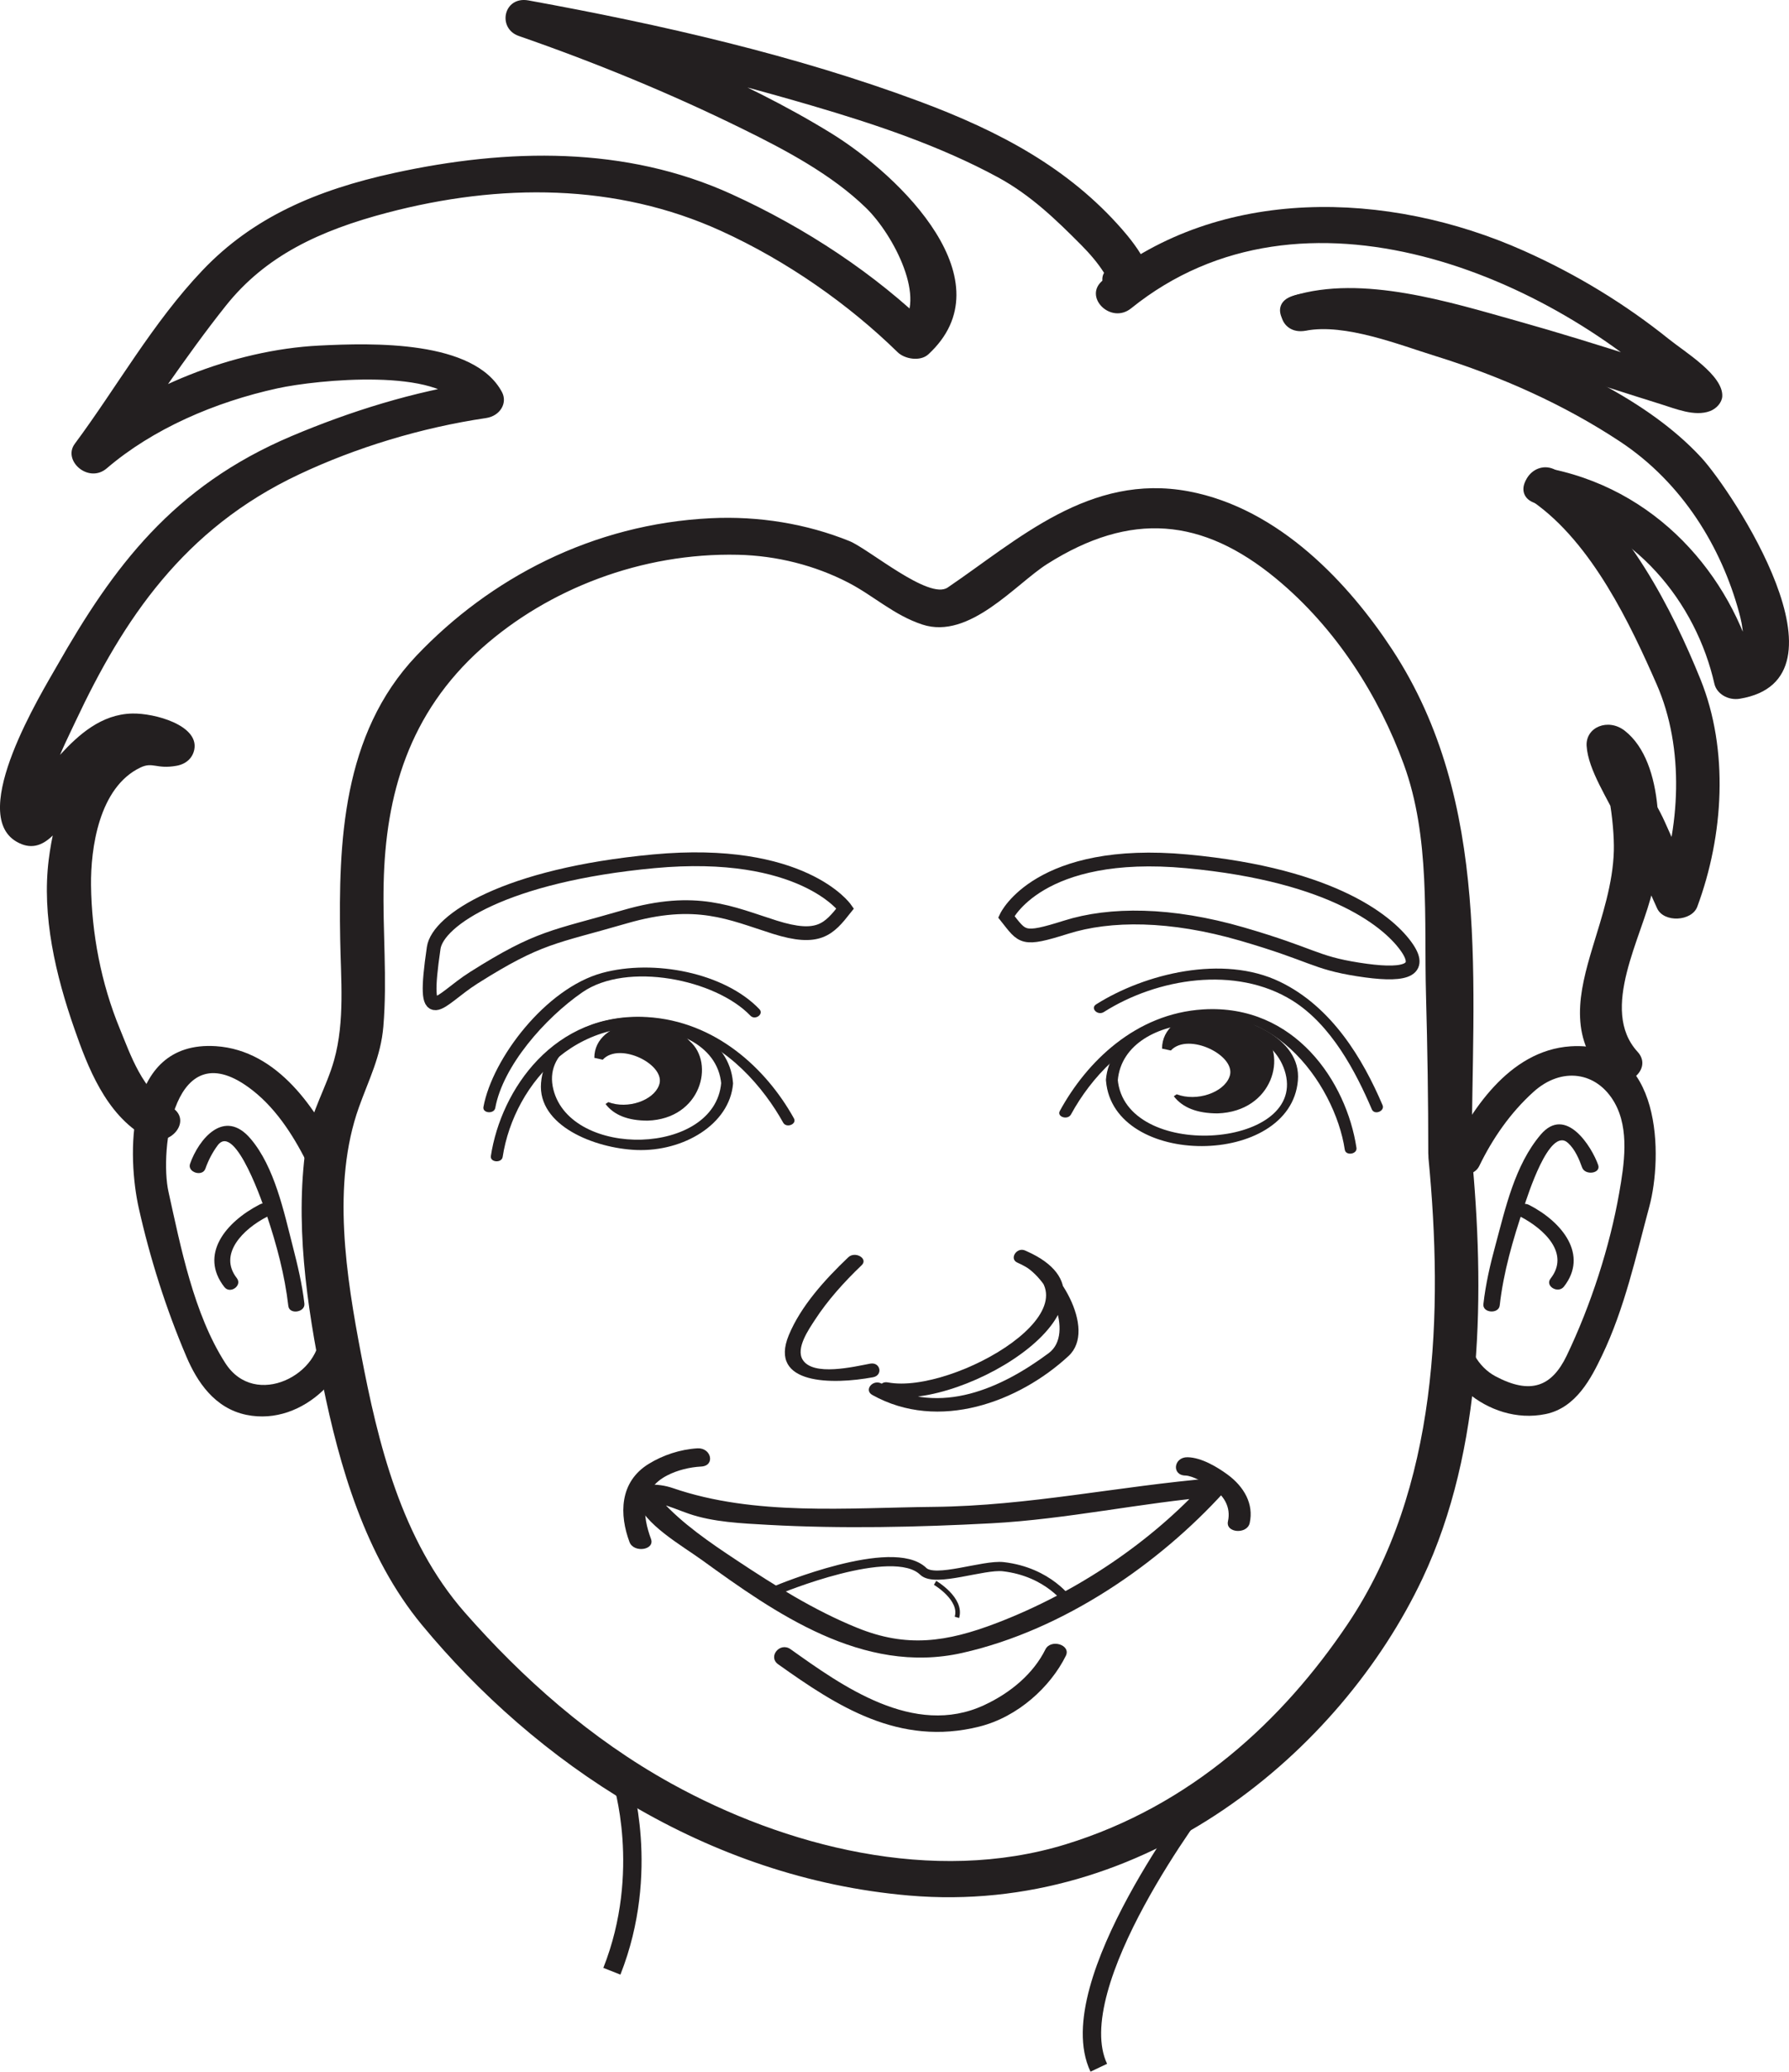 <?xml version="1.0" encoding="UTF-8"?>
<svg xmlns="http://www.w3.org/2000/svg" xmlns:xlink="http://www.w3.org/1999/xlink" width="194.842pt" height="225.514pt" viewBox="0 0 194.842 225.514" version="1.1">
<defs>
<clipPath id="clip1">
  <path d="M 107 184 L 143 184 L 143 225.516 L 107 225.516 Z M 107 184 "/>
</clipPath>
<clipPath id="clip2">
  <path d="M 55 182 L 81 182 L 81 225.516 L 55 225.516 Z M 55 182 "/>
</clipPath>
<clipPath id="clip3">
  <path d="M 139 31 L 194.844 31 L 194.844 77 L 139 77 Z M 139 31 "/>
</clipPath>
</defs>
<g id="surface1">
<path style=" stroke:none;fill-rule:nonzero;fill:rgb(13.73%,12.16%,12.549%);fill-opacity:1;" d="M 155.578 126.082 C 157.176 142.672 156.703 162.051 146.762 176.809 C 139.723 187.27 129.73 196.566 116.078 200.762 C 101.598 205.207 85.441 200.961 73.109 194.145 C 64.297 189.273 56.883 182.652 50.633 175.543 C 43.68 167.625 41.156 156.984 39.332 147.457 C 37.715 139 36.098 128.895 39.094 120.52 C 40.188 117.469 41.469 115.027 41.75 111.758 C 42.188 106.57 41.664 101.328 41.785 96.133 C 42 86.57 44.496 77.656 52.484 70.547 C 59.688 64.137 69.863 60.145 80.387 60.391 C 84.629 60.488 88.777 61.555 92.383 63.418 C 95.176 64.867 97.34 66.957 100.449 67.984 C 105.578 69.676 110.625 63.562 114.051 61.395 C 123.156 55.633 130.969 56.371 138.977 62.98 C 145.551 68.402 150.188 75.82 152.879 83.176 C 155.801 91.145 155.082 100.113 155.309 108.348 C 155.465 114.082 155.555 119.816 155.555 125.543 C 155.555 128.105 160.293 128.5 160.289 125.926 C 160.277 107.48 162.551 87.355 151.629 70.711 C 146.973 63.617 139.387 55.348 129.449 53.484 C 118.645 51.469 110.848 58.781 103.211 63.957 C 101.168 65.34 94.609 59.746 92.504 58.895 C 87.824 57.008 82.641 56.16 77.445 56.41 C 64.508 57.031 53.336 62.977 45.352 71.379 C 37.234 79.934 36.875 91.824 37.051 102.234 C 37.117 106.562 37.578 111.145 36.387 115.402 C 35.551 118.383 33.926 120.91 33.43 124.039 C 32.031 132.781 33.395 142.059 35.152 150.684 C 36.957 159.535 39.758 169.387 45.945 176.875 C 58.316 191.84 76.91 204.445 99.012 206.34 C 124.742 208.551 145.996 190.695 154.914 171.852 C 161.617 157.684 161.707 140.418 160.262 125.387 C 160.012 122.809 155.336 123.531 155.578 126.082 "/>
<path style=" stroke:none;fill-rule:nonzero;fill:rgb(13.73%,12.16%,12.549%);fill-opacity:1;" d="M 78.547 117.871 C 77.879 125.832 62.195 126.16 60.273 118.613 C 58.176 110.398 77.801 109.094 78.555 118.016 C 78.609 118.719 79.887 118.523 79.828 117.824 C 79.027 108.328 59.727 108.391 58.926 117.871 C 58.535 122.535 64.742 125 69.32 125.184 C 74.438 125.383 79.465 122.387 79.836 117.973 C 79.898 117.273 78.609 117.172 78.547 117.871 "/>
<path style=" stroke:none;fill-rule:nonzero;fill:rgb(13.73%,12.16%,12.549%);fill-opacity:1;" d="M 96.539 151.984 C 105.105 153.602 124.156 141.691 111.82 136.203 C 111.543 136.645 111.266 137.082 111 137.52 C 114.258 138.84 117.078 145.176 114.211 147.301 C 109.117 151.078 102.441 154.191 96.031 150.621 C 95.074 150.086 94.051 151.316 95.008 151.852 C 102.242 155.887 110.988 152.594 116.379 147.605 C 119.52 144.699 115.18 137.551 111.617 136.113 C 110.707 135.746 109.902 137.039 110.793 137.438 C 120.938 141.945 103.836 151.832 96.707 150.484 C 95.586 150.273 95.434 151.777 96.539 151.984 "/>
<path style=" stroke:none;fill-rule:nonzero;fill:rgb(13.73%,12.16%,12.549%);fill-opacity:1;" d="M 86.465 121.738 C 83.445 116.309 77.918 111.16 70.48 110.715 C 60.375 110.125 54.57 118.598 53.461 125.836 C 53.352 126.539 54.637 126.637 54.746 125.938 C 55.992 117.836 63.352 109.469 74.285 112.438 C 79.223 113.785 83.18 118.391 85.297 122.207 C 85.648 122.84 86.82 122.375 86.465 121.738 "/>
<path style=" stroke:none;fill-rule:nonzero;fill:rgb(13.73%,12.16%,12.549%);fill-opacity:1;" d="M 64.73 115.152 C 64.73 110.926 72.066 109.926 75.125 113.34 C 77.879 115.754 76.348 121.789 70.539 121.988 C 68.398 121.988 66.863 121.387 65.949 120.176 L 66.254 119.973 C 68.398 120.777 71.152 119.777 71.762 118.164 C 72.676 115.953 67.477 113.34 65.645 115.355 "/>
<path style=" stroke:none;fill-rule:nonzero;fill:rgb(13.73%,12.16%,12.549%);fill-opacity:1;" d="M 120.457 117.664 C 121.258 127.164 140.555 127.102 141.355 117.617 C 141.75 112.953 135.543 110.488 130.961 110.309 C 125.848 110.105 120.824 113.102 120.449 117.516 C 120.387 118.215 121.676 118.324 121.738 117.617 C 122.41 109.652 138.082 109.328 140.012 116.879 C 142.102 125.09 122.48 126.395 121.73 117.473 C 121.672 116.77 120.395 116.969 120.457 117.664 "/>
<path style=" stroke:none;fill-rule:nonzero;fill:rgb(13.73%,12.16%,12.549%);fill-opacity:1;" d="M 116.641 121.316 C 118.863 117.238 122.527 113.461 127.43 111.578 C 138.023 107.508 145.391 117.98 146.461 125.145 C 146.562 125.844 147.836 125.648 147.734 124.953 C 146.664 117.824 141.043 109.277 131.043 109.879 C 123.684 110.328 118.336 115.59 115.422 120.941 C 115.082 121.586 116.293 121.953 116.641 121.316 "/>
<path style=" stroke:none;fill-rule:nonzero;fill:rgb(13.73%,12.16%,12.549%);fill-opacity:1;" d="M 126.559 114.148 C 126.559 109.793 134.207 108.754 137.391 112.285 C 140.266 114.766 138.668 120.988 132.613 121.199 C 130.379 121.199 128.793 120.574 127.84 119.332 L 128.152 119.121 C 130.379 119.953 133.25 118.918 133.887 117.254 C 134.848 114.977 129.43 112.285 127.52 114.352 "/>
<path style=" stroke:none;fill-rule:nonzero;fill:rgb(13.73%,12.16%,12.549%);fill-opacity:1;" d="M 120.215 110.168 C 126.027 106.484 134.574 105.078 140.746 108.91 C 144.992 111.559 147.652 116.656 149.41 120.762 C 149.691 121.422 150.859 120.949 150.574 120.297 C 148.434 115.277 145.051 109.582 139.371 106.859 C 133.195 103.891 124.699 105.973 119.379 109.332 C 118.711 109.758 119.551 110.586 120.215 110.168 "/>
<path style=" stroke:none;fill-rule:nonzero;fill:rgb(13.73%,12.16%,12.549%);fill-opacity:1;" d="M 82.703 109.852 C 78.914 105.895 71.227 104.383 65.598 105.906 C 59.43 107.578 53.617 115.246 52.652 120.5 C 52.527 121.191 53.816 121.297 53.941 120.602 C 54.777 116.039 59.328 110.852 63.426 108.016 C 68.297 104.648 77.93 106.605 81.723 110.559 C 82.238 111.105 83.227 110.398 82.703 109.852 "/>
<path style=" stroke:none;fill-rule:nonzero;fill:rgb(13.73%,12.16%,12.549%);fill-opacity:1;" d="M 92.383 136.867 C 89.785 139.34 87.211 142.203 85.91 145.336 C 83.656 150.789 90.73 150.73 95.078 149.922 C 96.195 149.715 95.895 148.234 94.77 148.441 C 93.016 148.77 88.551 149.855 87.418 148.012 C 86.648 146.758 88.082 144.711 88.766 143.66 C 90.145 141.539 91.938 139.547 93.84 137.73 C 94.602 137.008 93.133 136.152 92.383 136.867 "/>
<g clip-path="url(#clip1)" clip-rule="nonzero">
<path style="fill:none;stroke-width:2;stroke-linecap:butt;stroke-linejoin:miter;stroke:rgb(13.73%,12.16%,12.549%);stroke-opacity:1;stroke-miterlimit:4;" d="M 0.001 0.001 C 0.001 0.001 -15.702 -20.46 -11.402 -29.511 " transform="matrix(1,0,0,-1,131.073,195.575)"/>
</g>
<g clip-path="url(#clip2)" clip-rule="nonzero">
<path style="fill:none;stroke-width:2;stroke-linecap:butt;stroke-linejoin:miter;stroke:rgb(13.73%,12.16%,12.549%);stroke-opacity:1;stroke-miterlimit:4;" d="M 0.001 0.001 C 0.001 0.001 3.223 -9.956 -1.074 -20.819 " transform="matrix(1,0,0,-1,67.714,193.763)"/>
</g>
<path style=" stroke:none;fill-rule:nonzero;fill:rgb(13.73%,12.16%,12.549%);fill-opacity:1;" d="M 75.969 157.66 C 74.078 157.766 72.188 158.41 70.672 159.34 C 67.406 161.332 67.465 164.934 68.559 167.859 C 69.008 169.074 71.355 168.742 70.898 167.516 C 69.965 165.012 69.688 162.129 72.684 160.598 C 73.773 160.039 75.109 159.707 76.379 159.641 C 77.914 159.555 77.48 157.582 75.969 157.66 "/>
<path style=" stroke:none;fill-rule:nonzero;fill:rgb(13.73%,12.16%,12.549%);fill-opacity:1;" d="M 132.082 160.914 C 121.891 161.766 112.016 163.926 101.723 164.031 C 92.285 164.125 82.172 165.051 73.27 161.984 C 71.812 161.48 68.828 161.164 69.375 163.297 C 70.031 165.863 74.277 168.246 76.465 169.832 C 84.32 175.512 93.949 182.363 104.781 179.934 C 115.953 177.426 126.312 170.117 133.262 162.48 C 134.191 161.453 132.242 160.309 131.309 161.328 C 125.418 167.809 117.352 173.301 108.559 176.672 C 103.051 178.781 98.723 179.375 93.371 177.203 C 88.66 175.297 84.34 172.57 80.25 169.859 C 77.312 167.914 74.262 165.828 72 163.309 C 71.473 162.711 70.832 163.434 71.855 163.684 C 72.926 163.949 73.961 164.414 74.996 164.77 C 77.668 165.699 80.805 165.828 83.645 165.988 C 91.652 166.43 99.965 166.246 107.969 165.82 C 116.219 165.379 124.273 163.578 132.492 162.891 C 134.02 162.762 133.594 160.789 132.082 160.914 "/>
<path style=" stroke:none;fill-rule:nonzero;fill:rgb(13.73%,12.16%,12.549%);fill-opacity:1;" d="M 129.109 160.621 C 129.824 160.637 131.129 161.355 131.863 161.824 C 133.324 162.758 134.074 164.07 133.738 165.605 C 133.457 166.879 135.824 167.051 136.105 165.793 C 136.566 163.727 135.508 161.84 133.668 160.496 C 132.574 159.699 130.855 158.656 129.336 158.629 C 127.809 158.605 127.582 160.602 129.109 160.621 "/>
<path style=" stroke:none;fill-rule:nonzero;fill:rgb(13.73%,12.16%,12.549%);fill-opacity:1;" d="M 113.852 179.555 C 112.559 182.16 110.105 184.258 107.195 185.609 C 99.512 189.191 91.617 183.441 86.109 179.531 C 84.945 178.695 83.59 180.348 84.758 181.172 C 91.125 185.699 97.922 190.152 106.676 187.945 C 110.887 186.887 114.422 183.598 116.078 180.25 C 116.676 179.051 114.441 178.363 113.852 179.555 "/>
<path style=" stroke:none;fill-rule:nonzero;fill:rgb(13.73%,12.16%,12.549%);fill-opacity:1;" d="M 36.887 125.746 C 34.574 120.973 30.352 114.328 23.512 113.883 C 13.301 113.223 13.949 126.27 15.098 131.438 C 16.309 136.887 18.078 142.473 20.309 147.695 C 21.445 150.363 23.34 153.297 26.84 154.016 C 33.141 155.309 38.719 149.094 38.324 144.301 C 38.164 142.375 34.656 142.914 34.812 144.824 C 35.199 149.516 27.809 153.465 24.543 148.387 C 21.086 143.008 19.676 135.699 18.352 129.742 C 17.359 125.301 18.867 111.941 27.496 118.68 C 30.293 120.863 32.23 124.086 33.664 127.035 C 34.535 128.828 37.754 127.539 36.887 125.746 "/>
<path style=" stroke:none;fill-rule:nonzero;fill:rgb(13.73%,12.16%,12.549%);fill-opacity:1;" d="M 22.371 127.211 C 22.688 126.316 23.125 125.461 23.711 124.672 C 25.648 122.102 28.777 131.461 29.051 132.281 C 30.133 135.496 31.02 138.836 31.402 142.164 C 31.508 143.129 33.262 142.863 33.152 141.902 C 32.91 139.785 32.406 137.695 31.871 135.609 C 30.934 131.98 29.914 127.035 27.297 123.965 C 24.422 120.574 21.637 124.016 20.699 126.688 C 20.379 127.613 22.051 128.137 22.371 127.211 "/>
<path style=" stroke:none;fill-rule:nonzero;fill:rgb(13.73%,12.16%,12.549%);fill-opacity:1;" d="M 28.312 131.098 C 24.547 133.031 21.684 136.586 24.438 140.105 C 25.066 140.906 26.418 139.938 25.793 139.133 C 23.746 136.516 26.477 133.785 29.082 132.453 C 30.051 131.957 29.297 130.598 28.312 131.098 "/>
<path style=" stroke:none;fill-rule:nonzero;fill:rgb(13.73%,12.16%,12.549%);fill-opacity:1;" d="M 161.113 126.914 C 162.527 123.996 164.461 121.156 167.02 118.852 C 170.07 116.098 173.922 116.637 175.848 120.039 C 177.496 122.949 176.887 126.793 176.348 129.863 C 175.324 135.711 173.266 142.07 170.633 147.566 C 169.016 150.93 166.719 151.859 162.879 149.82 C 160.969 148.809 159.77 146.59 159.926 144.711 C 160.082 142.773 156.535 142.488 156.371 144.426 C 155.953 149.547 162 155.23 168.336 153.93 C 171.684 153.242 173.32 149.969 174.473 147.566 C 176.941 142.43 178.184 136.703 179.637 131.316 C 181.059 126.051 181.152 113.246 171.062 113.898 C 164.254 114.34 160.062 121.141 157.766 125.871 C 156.898 127.664 160.246 128.699 161.113 126.914 "/>
<path style=" stroke:none;fill-rule:nonzero;fill:rgb(13.73%,12.16%,12.549%);fill-opacity:1;" d="M 174.059 126.816 C 173.363 124.836 170.535 120.293 167.797 123.512 C 164.969 126.844 163.957 131.547 162.887 135.484 C 162.305 137.617 161.801 139.781 161.559 141.961 C 161.449 142.934 163.219 143.066 163.336 142.109 C 163.738 138.492 164.785 134.914 165.957 131.426 C 166.344 130.273 168.742 122.566 170.77 124.414 C 171.527 125.094 171.992 126.195 172.305 127.078 C 172.625 127.992 174.387 127.746 174.059 126.816 "/>
<path style=" stroke:none;fill-rule:nonzero;fill:rgb(13.73%,12.16%,12.549%);fill-opacity:1;" d="M 165.512 132.395 C 168.266 133.812 170.984 136.488 168.871 139.184 C 168.238 140 169.695 140.863 170.332 140.051 C 173.004 136.629 170.203 133.047 166.535 131.164 C 165.559 130.66 164.527 131.891 165.512 132.395 "/>
<path style="fill:none;stroke-width:1.5;stroke-linecap:butt;stroke-linejoin:miter;stroke:rgb(13.73%,12.16%,12.549%);stroke-opacity:1;stroke-miterlimit:4;" d="M -0.001 -0.001 C -0.001 -0.001 -4.689 6.639 -20.861 5.132 C -37.033 3.624 -44.38 -1.282 -44.822 -4.298 C -46.181 -13.575 -44.349 -10.009 -40.451 -7.544 C -33.29 -3.021 -31.775 -3.169 -23.986 -0.903 C -16.201 1.354 -12.47 -0.528 -7.681 -2.04 C -2.888 -3.544 -1.794 -2.267 -0.001 -0.001 Z M -0.001 -0.001 " transform="matrix(1,0,0,-1,92.056,98.889)"/>
<path style="fill:none;stroke-width:1.5;stroke-linecap:butt;stroke-linejoin:miter;stroke:rgb(13.73%,12.16%,12.549%);stroke-opacity:1;stroke-miterlimit:4;" d="M 0.001 0.001 C 0.001 0.001 3.516 7.54 19.692 6.032 C 35.868 4.524 41.856 -0.753 43.657 -3.394 C 45.45 -6.034 43.094 -6.491 38.301 -5.734 C 33.512 -4.98 33.469 -4.152 25.684 -1.886 C 17.895 0.376 11.301 0.376 6.512 -1.136 C 1.716 -2.644 1.801 -2.265 0.001 0.001 Z M 0.001 0.001 " transform="matrix(1,0,0,-1,109.597,99.794)"/>
<path style=" stroke:none;fill-rule:nonzero;fill:rgb(13.73%,12.16%,12.549%);fill-opacity:1;" d="M 123.5 32.512 C 127.648 31.395 123.426 26.355 122.211 24.965 C 116.406 18.324 108.957 14.324 100.148 11.043 C 86.637 6.012 71.98 2.668 57.559 0.047 C 54.82 -0.449 54.129 3.098 56.508 3.918 C 64.852 6.812 73.02 10.172 80.816 14.004 C 85.656 16.375 90.605 19.027 94.305 22.617 C 97.363 25.586 101.031 32.75 98.035 35.516 C 99.152 35.59 100.27 35.668 101.383 35.742 C 95.352 29.848 87.781 24.828 79.676 21.137 C 68.137 15.879 55.324 16.121 42.902 18.836 C 34.445 20.684 27.539 23.668 22.074 29.406 C 16.637 35.109 12.738 42.129 8.145 48.309 C 6.781 50.145 9.648 52.68 11.629 50.98 C 16.633 46.695 23.391 43.762 30.234 42.27 C 34.543 41.332 48.012 39.984 50.375 44.395 C 50.949 43.449 51.527 42.504 52.105 41.562 C 45.059 42.602 38.105 44.785 31.734 47.48 C 18.809 52.953 12.316 61.758 6.223 72.453 C 4.543 75.406 -3.512 88.484 1.77 91.605 C 7.977 95.266 9.395 77.203 17.473 82.801 C 17.145 82.191 16.809 81.578 16.473 80.973 C 16.461 81.051 16.445 81.129 16.43 81.199 L 18.383 79.418 C 16.871 79.688 14.438 79.094 12.172 80.48 C 7.473 83.352 5.895 88.945 5.312 93.543 C 4.531 99.688 6.066 106.172 8.117 112.031 C 9.512 116.023 11.5 121.336 15.867 123.766 C 18.434 125.18 21.164 121.902 18.602 120.48 C 15.527 118.773 14.199 114.777 13.059 112.008 C 11.008 107.043 9.977 101.602 9.914 96.352 C 9.871 92.422 10.746 85.703 15.309 83.543 C 16.656 82.906 17.027 83.75 19.207 83.363 C 20.301 83.172 20.988 82.492 21.164 81.578 C 21.66 78.945 16.832 77.617 14.402 77.672 C 11.016 77.746 8.535 80.012 6.598 82.109 C 5.406 83.406 4.461 84.867 3.496 86.285 C 3.129 86.828 2.754 87.375 2.367 87.91 C 1.434 89.211 5.391 90.125 5.211 88.605 C 4.805 85.266 6.816 81.535 8.227 78.523 C 13.43 67.461 19.977 57.562 32.57 51.641 C 38.793 48.707 45.898 46.547 52.934 45.508 C 54.477 45.281 55.301 43.863 54.668 42.676 C 51.633 37.008 40.582 37.328 34.777 37.617 C 25.34 38.086 15.188 42.242 8.547 47.93 C 9.719 48.82 10.875 49.715 12.039 50.605 C 16.293 44.883 20.121 38.895 24.586 33.293 C 28.918 27.848 34.793 25.098 42.168 23.156 C 54.441 19.93 67.094 19.926 78.531 25.137 C 85.711 28.406 92.43 33.129 97.762 38.34 C 98.523 39.086 100.227 39.383 101.109 38.57 C 109.719 30.633 98.188 19.227 90.531 14.508 C 80.781 8.508 69.293 4.016 58.16 0.164 C 57.809 1.449 57.461 2.746 57.109 4.039 C 67.68 5.961 78.152 8.488 88.363 11.48 C 95.379 13.535 102.414 15.898 108.68 19.297 C 112.266 21.242 115.051 23.949 117.766 26.68 C 118.688 27.613 119.543 28.598 120.223 29.668 C 121.027 30.941 120.336 29.195 121.461 28.891 C 118.555 29.676 120.621 33.285 123.5 32.512 "/>
<path style=" stroke:none;fill-rule:nonzero;fill:rgb(13.73%,12.16%,12.549%);fill-opacity:1;" d="M 123.195 33.562 C 141.934 18.453 168.984 30.062 183.316 44.066 C 178.066 38.938 187.156 41.473 184.812 40.898 C 184.277 40.77 183.746 40.609 183.223 40.449 C 181.641 39.98 180.074 39.461 178.504 38.961 C 174.098 37.555 169.68 36.184 165.211 34.93 C 157.996 32.914 148.348 29.852 140.789 32.215 C 137.922 33.105 139.973 36.723 142.836 35.828 C 150.484 33.445 162.375 38.27 169.492 40.418 C 173.32 41.57 177.105 42.824 180.918 44.008 C 182.484 44.492 184.559 45.375 186.227 44.754 C 186.945 44.492 187.543 43.812 187.574 43.137 C 187.688 40.848 183.484 38.305 181.777 36.93 C 177.047 33.129 171.758 29.887 165.98 27.309 C 151.074 20.648 132.797 20.285 120.117 30.512 C 117.91 32.281 120.969 35.359 123.195 33.562 "/>
<g clip-path="url(#clip3)" clip-rule="nonzero">
<path style=" stroke:none;fill-rule:nonzero;fill:rgb(13.73%,12.16%,12.549%);fill-opacity:1;" d="M 142.223 35.996 C 146.496 35.18 152.391 37.535 156.277 38.738 C 163.496 40.977 170.367 44.055 176.422 48.055 C 183.266 52.574 187.48 59.605 189.402 66.656 C 189.809 68.141 190.203 70.195 189.23 71.59 C 188.883 72.094 188.25 72.184 188.648 72.121 C 189.57 72.664 190.484 73.203 191.402 73.742 C 189.129 63.715 181.348 53.684 169.129 51.082 C 166.18 50.453 164.508 54.203 167.477 54.84 C 178.117 57.105 184.738 65.695 186.719 74.441 C 186.961 75.5 188.188 76.273 189.477 76.062 C 202.254 73.961 188.633 53.43 185.281 49.801 C 179.426 43.469 170.172 39.363 161.609 36.223 C 156.172 34.23 147.582 30.867 141.398 32.051 C 138.418 32.621 139.234 36.57 142.223 35.996 "/>
</g>
<path style=" stroke:none;fill-rule:nonzero;fill:rgb(13.73%,12.16%,12.549%);fill-opacity:1;" d="M 166.938 54.602 C 173.402 59.109 177.609 68.059 180.426 74.484 C 183.492 81.461 183.02 90.234 180.391 97.309 L 184.77 97.148 C 183.613 94.594 182.465 92.043 181.328 89.492 C 180.16 86.871 177.641 83.316 177.48 80.496 C 176.098 81.043 174.715 81.594 173.328 82.137 C 175.094 83.52 175.836 89.781 175.766 92.605 C 175.672 96.176 174.492 99.695 173.449 103.133 C 171.984 107.984 170.832 112.836 174.723 117.078 C 176.598 119.129 180.219 116.531 178.348 114.492 C 174.133 109.891 178.891 101.945 179.984 96.895 C 180.969 92.383 181.426 83.051 176.957 79.547 C 175.152 78.137 172.684 79.145 172.801 81.191 C 172.953 83.832 175.199 87.07 176.273 89.504 C 177.656 92.629 179.059 95.75 180.473 98.867 C 181.203 100.477 184.258 100.301 184.852 98.703 C 187.727 90.965 188.316 81.652 185.199 73.945 C 182.152 66.422 177.168 56.555 169.664 51.316 C 167.301 49.668 164.594 52.961 166.938 54.602 "/>
<path style="fill:none;stroke-width:1;stroke-linecap:butt;stroke-linejoin:miter;stroke:rgb(13.73%,12.16%,12.549%);stroke-opacity:1;stroke-miterlimit:4;" d="M 0.001 0.001 C 0.001 0.001 12.528 5.235 15.848 2.001 C 17.134 0.755 22.38 2.755 24.563 2.509 C 29.528 1.934 31.692 -1.335 31.692 -1.335 " transform="matrix(1,0,0,-1,84.706,173.052)"/>
<path style="fill:none;stroke-width:0.5;stroke-linecap:butt;stroke-linejoin:miter;stroke:rgb(13.73%,12.16%,12.549%);stroke-opacity:1;stroke-miterlimit:4;" d="M -0.001 -0.001 C -0.001 -0.001 2.975 -1.751 2.378 -3.759 " transform="matrix(1,0,0,-1,101.841,172.3)"/>
</g>
</svg>
